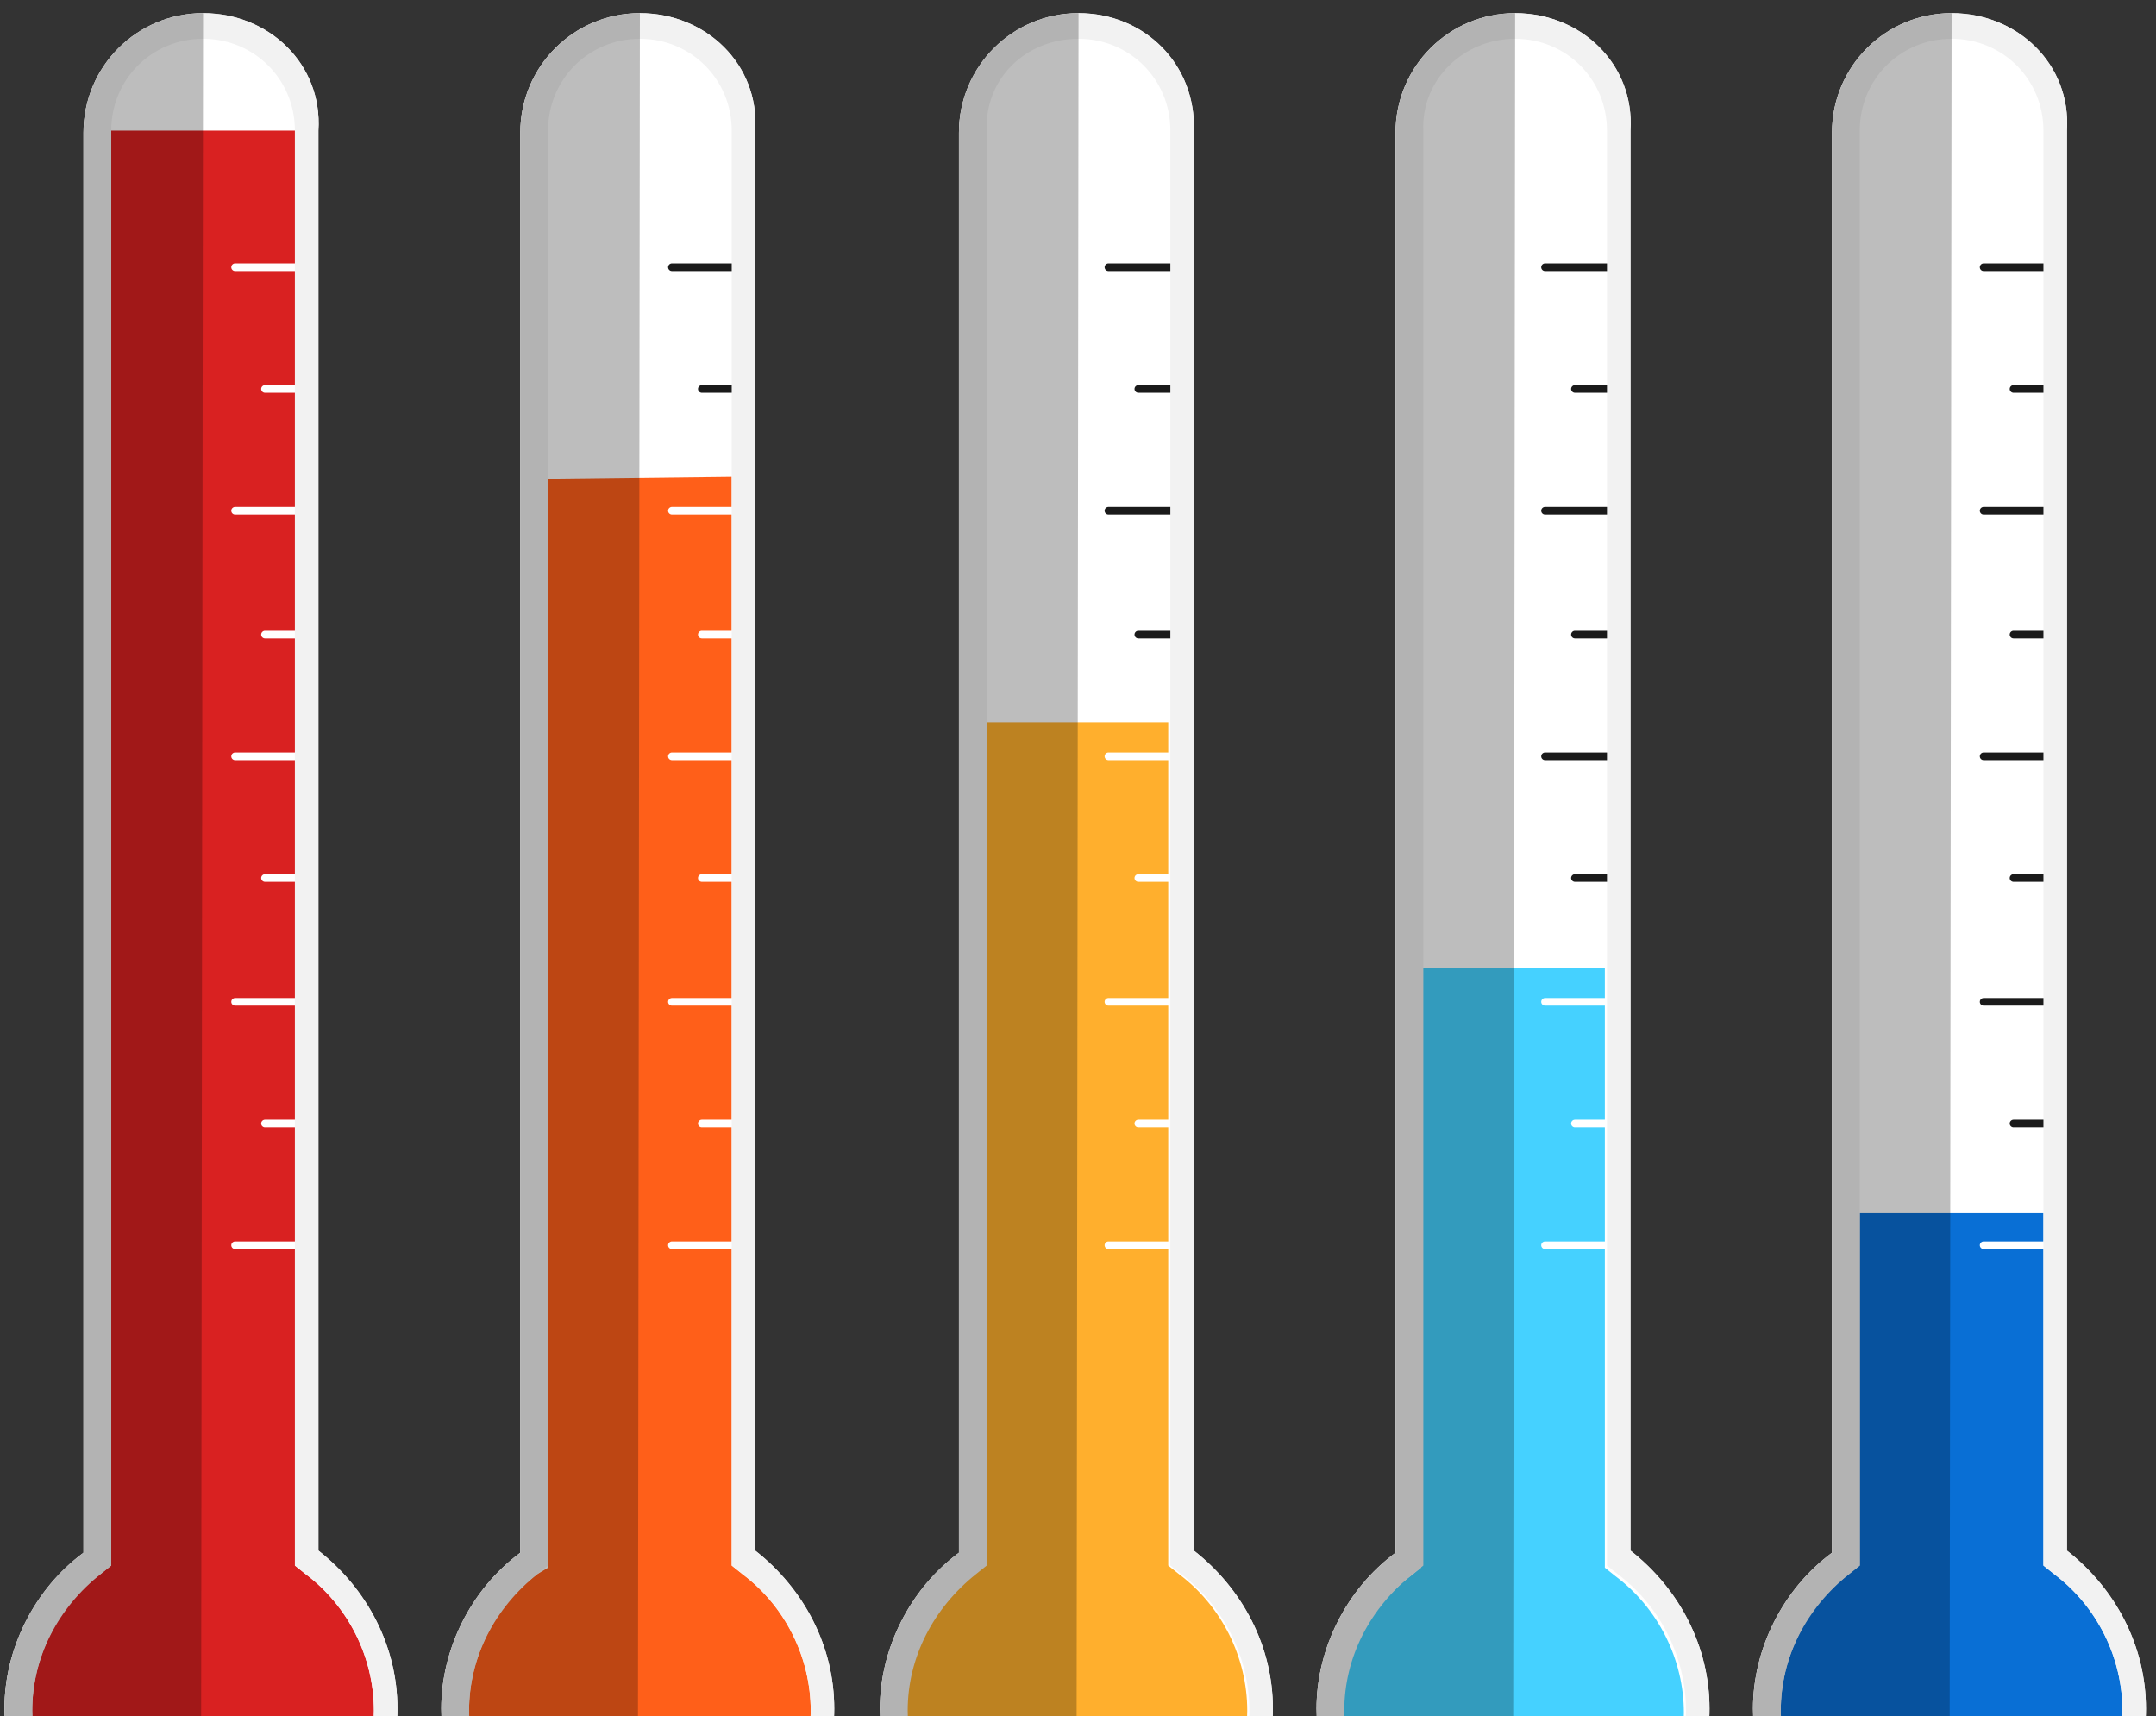 <svg xmlns="http://www.w3.org/2000/svg" xmlns:xlink="http://www.w3.org/1999/xlink" x="0px" y="0px" viewBox="0 0 221.1 176" style="enable-background:new 0 0 221.1 176;" xml:space="preserve"><rect x="0" y="0" width="221.1" height="176" fill="#333333" stroke="none"/><style type="text/css">	.st0{display:none;}	.st1{display:inline;fill:url(#SVGID_1_);}	.st2{display:inline;}	.st3{fill:url(#SVGID_2_);}	.st4{fill:#FFFFFF;}	.st5{fill:#D92121;}	.st6{fill:none;stroke:#FFFFFF;stroke-width:0.358;stroke-linecap:round;}	.st7{fill:#F2F2F2;}	.st8{fill-opacity:0.258;}	.st9{fill:#FF5F19;}	.st10{fill:none;stroke:#1A1A1A;stroke-width:0.358;stroke-linecap:round;}	.st11{fill:#FFAF2D;}	.st12{fill:#45D1FF;}	.st13{fill:#096FD5;}</style><g id="Calque_1" class="st0">	<linearGradient id="SVGID_1_" gradientUnits="userSpaceOnUse" x1="110.537" y1="176" x2="110.537" y2="64.808">		<stop offset="0" style="stop-color:#92191A"></stop>		<stop offset="1" style="stop-color:#D92121"></stop>	</linearGradient>	<path class="st1" d="M0.1,176h221c0-47-29-81-43-92c2,16,1,57-13,64c7-86-46-126-78-148c10,29-1,61-12,77s-26,49-24,58  c-7-16-13-44-7-51C8.1,112-0.9,156,0.1,176z"></path></g><g id="Calque_2" class="st0">	<g class="st2">		<linearGradient id="SVGID_2_" gradientUnits="userSpaceOnUse" x1="111.066" y1="255.964" x2="111.066" y2="1">			<stop offset="0" style="stop-color:#09254C"></stop>			<stop offset="1" style="stop-color:#096FD5"></stop>		</linearGradient>		<path class="st3" d="M219.4,185.6l-9-5.2l0.6-0.1c2-0.5,3.2-2.6,2.7-4.7c-0.5-2-2.6-3.2-4.7-2.7l-7.9,2.1l-12-6.9l14-3.8   c2-0.5,3.2-2.6,2.7-4.7c-0.5-2-2.6-3.2-4.7-2.7l-21.4,5.7l-12-6.9l27.5-7.4c2-0.5,3.2-2.6,2.7-4.7c-0.5-2-2.6-3.2-4.7-2.7   l-34.9,9.3l-12-6.9l41-11c1.1-0.3,2-1,2.4-2c5.6,2.3,10.2,6.4,10.2,10c0-5.5,10.5-12,19.4-12c-9,0-19.4-6.4-19.4-12   c0,3.6-4.5,7.7-10.2,10c-0.5-0.9-1.3-1.7-2.4-2l-41-11l12-6.9l34.9,9.3c2,0.5,4.1-0.7,4.7-2.7c0.5-2-0.7-4.1-2.7-4.7l-27.5-7.4   l12-6.9l21.4,5.7c2,0.5,4.1-0.7,4.7-2.7c0.5-2-0.7-4.1-2.7-4.7l-14-3.8l12-6.9l7.9,2.1c2,0.5,4.1-0.7,4.7-2.7   c0.5-2-0.7-4.1-2.7-4.7l-0.6-0.1l9-5.2c2.5-1.4,3.4-4.4,2.1-6.7c-1.3-2.3-4.4-2.9-6.8-1.5l-9,5.2l0.1-0.6c0.5-2-0.7-4.1-2.7-4.7   c-2-0.5-4.1,0.7-4.7,2.7l-2.1,7.9l-12,6.9l3.8-14c0.5-2-0.7-4.1-2.7-4.7c-2-0.5-4.1,0.7-4.7,2.7L175,86.1L163,93l7.4-27.5   c0.5-2-0.7-4.1-2.7-4.7c-2-0.5-4.1,0.7-4.7,2.7l-9.3,34.9l-12,6.9l11-41c0.3-1.1,0.1-2.2-0.5-3.1c4.8-3.7,10.6-5.6,13.7-3.8   c-4.8-2.8-5.1-15-0.6-22.8c-4.5,7.8-15.3,13.6-20.1,10.9c3.1,1.8,4.4,7.7,3.6,13.8c-1.1-0.1-2.1,0.3-2.9,1.1l-30,30V76.5L141.3,51   c1.5-1.5,1.5-3.9,0-5.4c-1.5-1.5-3.9-1.5-5.4,0l-20.1,20.1V51.9l15.7-15.7c1.5-1.5,1.5-3.9,0-5.4c-1.5-1.5-3.9-1.5-5.4,0   l-10.3,10.3V27.2l5.8-5.8c1.5-1.5,1.5-3.9,0-5.4c-1.5-1.5-3.9-1.5-5.4,0l-0.4,0.4V6.1c0-2.8-2.1-5.1-4.7-5.1   c-2.6,0-4.7,2.3-4.7,5.1v10.3l-0.4-0.4c-1.5-1.5-3.9-1.5-5.4,0c-1.5,1.5-1.5,3.9,0,5.4l5.8,5.8v13.9L96.1,30.9   c-1.5-1.5-3.9-1.5-5.4,0c-1.5,1.5-1.5,3.9,0,5.4l15.7,15.7v13.9L86.2,45.6c-1.5-1.5-3.9-1.5-5.4,0c-1.5,1.5-1.5,3.9,0,5.4   l25.5,25.5v13.9l-30-30c-0.8-0.8-1.9-1.2-2.9-1.1c-0.8-6.1,0.4-12,3.6-13.8c-4.8,2.8-15.6-3.1-20.1-10.9   c4.5,7.8,4.1,20.1-0.6,22.8c3.1-1.8,8.9,0.1,13.7,3.8c-0.6,0.9-0.8,2-0.5,3.1l11,41l-12-6.9l-9.3-34.9c-0.5-2-2.6-3.2-4.7-2.7   c-2,0.5-3.2,2.6-2.7,4.7L59.1,93l-12-6.9l-5.7-21.4c-0.5-2-2.6-3.2-4.7-2.7c-2,0.5-3.2,2.6-2.7,4.7l3.8,14l-12-6.9l-2.1-7.9   c-0.5-2-2.6-3.2-4.7-2.7c-2,0.5-3.2,2.6-2.7,4.7l0.1,0.6l-9-5.2C5,61.8,2,62.5,0.7,64.7C-0.6,67,0.3,70,2.7,71.4l9,5.2l-0.6,0.1   c-2,0.5-3.2,2.6-2.7,4.7c0.5,2,2.6,3.2,4.7,2.7L21,82l12,6.9l-14,3.8c-2,0.5-3.2,2.6-2.7,4.7c0.5,2,2.6,3.2,4.7,2.7l21.4-5.7   l12,6.9l-27.5,7.4c-2,0.5-3.2,2.6-2.7,4.7c0.5,2,2.6,3.2,4.7,2.7l34.9-9.3l12,6.9l-41,11c-1.1,0.3-2,1-2.4,2   c-5.6-2.3-10.2-6.4-10.2-10c0,5.5-10.5,12-19.4,12c9,0,19.4,6.4,19.4,12c0-3.6,4.5-7.7,10.2-10c0.5,0.9,1.3,1.7,2.4,2l41,11   l-12,6.9L28.9,141c-2-0.5-4.1,0.7-4.7,2.7c-0.5,2,0.7,4.1,2.7,4.7l27.5,7.4l-12,6.9L21,157c-2-0.5-4.1,0.7-4.7,2.7   c-0.5,2,0.7,4.1,2.7,4.7l14,3.8L21,175l-7.9-2.1c-2-0.5-4.1,0.7-4.7,2.7c-0.5,2,0.7,4.1,2.7,4.7l0.6,0.1l-9,5.2   c-2.5,1.4-3.4,4.4-2.1,6.7c1.3,2.3,4.4,2.9,6.8,1.5l9-5.2l-0.1,0.6c-0.5,2,0.7,4.1,2.7,4.7c2,0.5,4.1-0.7,4.7-2.7l2.1-7.9l12-6.9   l-3.8,14c-0.5,2,0.7,4.1,2.7,4.7c2,0.5,4.1-0.7,4.7-2.7l5.7-21.4l12-6.9l-7.4,27.5c-0.5,2,0.7,4.1,2.7,4.7c2,0.5,4.1-0.7,4.7-2.7   l9.3-34.9l12-6.9l-11,41c-0.3,1.1-0.1,2.2,0.5,3.1c-4.8,3.7-10.6,5.6-13.7,3.8c4.8,2.8,5.1,15,0.6,22.8   c4.5-7.8,15.3-13.6,20.1-10.9c-3.1-1.8-4.4-7.7-3.6-13.8c1.1,0.1,2.1-0.3,2.9-1.1l30-30v13.9l-25.5,25.5c-1.5,1.5-1.5,3.9,0,5.4   c1.5,1.5,3.9,1.5,5.4,0l20.1-20.1v13.9l-15.7,15.7c-1.5,1.5-1.5,3.9,0,5.4c1.5,1.5,3.9,1.5,5.4,0l10.3-10.3v13.9l-5.8,5.8   c-1.5,1.5-1.5,3.9,0,5.4c1.5,1.5,3.9,1.5,5.4,0l0.4-0.4v10.3c0,2.8,2.1,5.1,4.7,5.1c2.6,0,4.7-2.3,4.7-5.1v-10.3l0.4,0.4   c1.5,1.5,3.9,1.5,5.4,0c1.5-1.5,1.5-3.9,0-5.4l-5.8-5.8v-13.9l10.3,10.3c1.5,1.5,3.9,1.5,5.4,0c1.5-1.5,1.5-3.9,0-5.4l-15.7-15.7   v-13.9l20.1,20.1c1.5,1.5,3.9,1.5,5.4,0c1.5-1.5,1.5-3.9,0-5.4l-25.5-25.5v-13.9l30,30c0.8,0.8,1.9,1.2,2.9,1.1   c0.8,6.1-0.4,12-3.6,13.8c4.8-2.8,15.6,3.1,20.1,10.9c-4.5-7.8-4.1-20.1,0.6-22.8c-3.1,1.8-8.9-0.1-13.7-3.8   c0.6-0.9,0.8-2,0.5-3.1l-11-41l12,6.9l9.3,34.9c0.5,2,2.6,3.2,4.7,2.7c2-0.5,3.2-2.6,2.7-4.7l-7.4-27.5l12,6.9l5.7,21.4   c0.5,2,2.6,3.2,4.7,2.7c2-0.5,3.2-2.6,2.7-4.7l-3.8-14l12,6.9l2.1,7.9c0.5,2,2.6,3.2,4.7,2.7c2-0.5,3.2-2.6,2.7-4.7l-0.1-0.6   l9,5.2c2.5,1.4,5.5,0.7,6.8-1.5C222.8,190,221.8,187,219.4,185.6L219.4,185.6z M160.3,43.2c-0.6,4.2-0.3,8.5,1,11.7   c-3.4,0.5-7.3,2.4-10.6,5c0.6-4.2,0.3-8.5-1-11.7C153.1,47.7,157,45.8,160.3,43.2z M61.8,43.2c3.3,2.6,7.2,4.5,10.6,5   c-1.3,3.2-1.6,7.5-1,11.7c-3.3-2.6-7.2-4.5-10.6-5C62.1,51.7,62.4,47.4,61.8,43.2L61.8,43.2z M61.8,213.8c0.6-4.2,0.3-8.5-1-11.7   c3.4-0.5,7.3-2.4,10.6-5c-0.6,4.2-0.3,8.5,1,11.7C69,209.3,65.2,211.2,61.8,213.8z M80.3,75.1l26.1,26.1v19.1l-16.5-9.6L80.3,75.1   L80.3,75.1z M22.2,135.2c-2.1-2.7-5.7-5.1-9.6-6.7c3.9-1.6,7.5-4,9.6-6.7c2.1,2.7,5.7,5.1,9.6,6.7   C27.9,130.1,24.3,132.5,22.2,135.2z M49.4,128.5l35.6-9.6l16.5,9.6L85.1,138L49.4,128.5L49.4,128.5z M106.3,155.8l-26.1,26.1   l9.6-35.6l16.5-9.6L106.3,155.8L106.3,155.8z M160.3,213.8c-3.4-2.6-7.2-4.5-10.6-5c1.3-3.2,1.6-7.5,1-11.7   c3.3,2.6,7.2,4.5,10.6,5C160,205.3,159.7,209.6,160.3,213.8z M199.9,121.8c2.1,2.7,5.7,5.1,9.6,6.7c-3.9,1.6-7.5,4-9.6,6.7   c-2.1-2.7-5.7-5.1-9.6-6.7C194.3,126.9,197.8,124.5,199.9,121.8z M115.8,120.3v-19.1l26.1-26.1l-9.5,35.6L115.8,120.3L115.8,120.3   z M141.9,181.9l-26.1-26.1v-19.1l16.5,9.6L141.9,181.9z M137.1,138l-16.5-9.6l16.5-9.6l35.6,9.6L137.1,138z"></path>	</g></g><g id="Calque_3">	<g transform="matrix(2.19 0 0 2.19 -174.96 -125.45)">		<path class="st4" d="M89.4,57.9c-3.1,0-5.6,2.5-5.6,5.6V130c-2.3,1.7-3.7,4.5-3.7,7.3c0,5.1,4.1,9.2,9.2,9.2l0,0   c5.1,0,9.2-4.1,9.2-9.2l0,0c0-2.9-1.4-5.6-3.7-7.4V63.4C95,60.3,92.5,57.9,89.4,57.9L89.4,57.9z"></path>		<path class="st5" d="M85.1,63.4v67.2l-0.5,0.4c-2,1.5-3.2,3.9-3.2,6.4v0c0,4.4,3.6,8,8,8c4.4,0,8-3.6,8-8c0-2.5-1.2-4.9-3.2-6.4   l-0.5-0.4V63.4L85.1,63.4z"></path>		<path class="st6" d="M94.3,69.8h-3.4"></path>		<path class="st6" d="M94.3,75.5h-2"></path>		<path class="st6" d="M94.3,81.2h-3.4"></path>		<path class="st6" d="M94.3,87h-2"></path>		<path class="st6" d="M94.3,92.7h-3.4"></path>		<path class="st6" d="M94.3,98.4h-2"></path>		<path class="st6" d="M94.3,104.2h-3.4"></path>		<path class="st6" d="M94.3,109.9h-2"></path>		<path class="st6" d="M94.3,115.6h-3.4"></path>		<path class="st7" d="M89.4,57.9c-3.1,0-5.6,2.5-5.6,5.6V130c-2.3,1.7-3.7,4.5-3.7,7.3c0,5.1,4.1,9.2,9.2,9.2l0,0   c5.1,0,9.2-4.1,9.2-9.2l0,0c0-2.9-1.4-5.6-3.7-7.4V63.4C95,60.3,92.5,57.9,89.4,57.9L89.4,57.9z M89.4,59.1c2.4,0,4.3,1.9,4.3,4.3   v67.2l0.5,0.4c2,1.5,3.2,3.9,3.2,6.4c0,4.4-3.6,8-8,8c-4.4,0-8-3.6-8-8v0c0-2.5,1.2-4.8,3.2-6.4l0.5-0.4V63.4   C85.1,61,87,59.1,89.4,59.1L89.4,59.1z"></path>		<path class="st8" d="M89.4,57.9c-3.1,0-5.6,2.5-5.6,5.6V130c-2.3,1.7-3.7,4.5-3.7,7.3c0,5.1,4.1,9.2,9.2,9.2l0,0L89.4,57.9z"></path>	</g>	<g transform="matrix(2.19 0 0 2.19 -168.27 -125.45)">		<path class="st4" d="M106.8,57.9c-3.1,0-5.6,2.5-5.6,5.6V130c-2.3,1.7-3.7,4.5-3.7,7.3c0,5.1,4.1,9.2,9.2,9.2   c5.1,0,9.2-4.1,9.2-9.2c0-2.9-1.4-5.6-3.7-7.4V63.4C112.4,60.3,109.9,57.9,106.8,57.9L106.8,57.9z"></path>		<path class="st9" d="M102.5,79.7v51L102,131c-2,1.5-3.2,3.9-3.2,6.4v0c0,4.4,3.6,8,8,8c4.4,0,8-3.6,8-8c0-2.5-1.2-4.9-3.2-6.4   l-0.5-0.4v-51L102.5,79.7z"></path>		<path class="st10" d="M111.7,69.8h-3.4"></path>		<path class="st10" d="M111.7,75.5h-2"></path>		<path class="st6" d="M111.7,81.2h-3.4"></path>		<path class="st6" d="M111.7,87h-2"></path>		<path class="st6" d="M111.7,92.7h-3.4"></path>		<path class="st6" d="M111.7,98.4h-2"></path>		<path class="st6" d="M111.7,104.2h-3.4"></path>		<path class="st6" d="M111.7,109.9h-2"></path>		<path class="st6" d="M111.7,115.6h-3.4"></path>		<path class="st7" d="M106.8,57.9c-3.1,0-5.6,2.5-5.6,5.6V130c-2.3,1.7-3.7,4.5-3.7,7.3c0,5.1,4.1,9.2,9.2,9.2s9.2-4.1,9.2-9.2   c0-2.9-1.4-5.6-3.7-7.4V63.4C112.4,60.3,109.9,57.9,106.8,57.9L106.8,57.9z M106.8,59.1c2.4,0,4.3,1.9,4.3,4.3v67.2l0.5,0.4   c2,1.5,3.2,3.9,3.2,6.4c0,4.4-3.6,8-8,8c-4.4,0-8-3.6-8-8v0c0-2.5,1.2-4.8,3.2-6.4l0.5-0.4V63.4C102.5,61,104.4,59.1,106.8,59.1   L106.8,59.1z"></path>		<path class="st8" d="M106.8,57.9c-3.1,0-5.6,2.5-5.6,5.6V130c-2.3,1.7-3.7,4.5-3.7,7.3c0,5.1,4.1,9.2,9.2,9.2L106.8,57.9z"></path>	</g>	<g transform="matrix(2.19 0 0 2.19 -168.62 -125.45)">		<path class="st4" d="M127.5,57.9c-3.1,0-5.6,2.5-5.6,5.6V130c-2.3,1.7-3.7,4.5-3.7,7.3c0,5.1,4.1,9.2,9.2,9.2   c5.1,0,9.2-4.1,9.2-9.2c0-2.9-1.4-5.6-3.7-7.4V63.4C133,60.3,130.6,57.9,127.5,57.9L127.5,57.9z"></path>		<path class="st11" d="M123.1,91.1v39.5l-0.5,0.4c-2,1.5-3.2,3.9-3.2,6.4v0c0,4.4,3.6,8,8,8c4.4,0,8-3.6,8-8c0-2.5-1.2-4.9-3.2-6.4   l-0.5-0.4V91.1L123.1,91.1z"></path>		<path class="st10" d="M132.3,69.8h-3.4"></path>		<path class="st10" d="M132.3,75.5h-2"></path>		<path class="st10" d="M132.3,81.2h-3.4"></path>		<path class="st10" d="M132.3,87h-2"></path>		<path class="st6" d="M132.3,92.7h-3.4"></path>		<path class="st6" d="M132.3,98.4h-2"></path>		<path class="st6" d="M132.3,104.2h-3.4"></path>		<path class="st6" d="M132.3,109.9h-2"></path>		<path class="st6" d="M132.3,115.6h-3.4"></path>		<path class="st7" d="M127.5,57.9c-3.1,0-5.6,2.5-5.6,5.6V130c-2.3,1.7-3.7,4.5-3.7,7.3c0,5.1,4.1,9.2,9.2,9.2s9.2-4.1,9.2-9.2   c0-2.9-1.4-5.6-3.7-7.4V63.4C133,60.3,130.6,57.9,127.5,57.9L127.5,57.9z M127.5,59.1c2.4,0,4.3,1.9,4.3,4.3v67.2l0.5,0.4   c2,1.5,3.2,3.9,3.2,6.4c0,4.4-3.6,8-8,8c-4.4,0-8-3.6-8-8v0c0-2.5,1.2-4.8,3.2-6.4l0.5-0.4V63.4C123.1,61,125,59.1,127.5,59.1   L127.5,59.1z"></path>		<path class="st8" d="M127.5,57.9c-3.1,0-5.6,2.5-5.6,5.6V130c-2.3,1.7-3.7,4.5-3.7,7.3c0,5.1,4.1,9.2,9.2,9.2L127.5,57.9z"></path>	</g>	<g transform="matrix(2.19 0 0 2.19 -164.58 -125.45)">		<path class="st4" d="M146.1,57.9c-3.1,0-5.6,2.5-5.6,5.6V130c-2.3,1.7-3.7,4.5-3.7,7.3c0,5.1,4.1,9.2,9.2,9.2   c5.1,0,9.2-4.1,9.2-9.2c0-2.9-1.4-5.6-3.7-7.4V63.4C151.7,60.3,149.2,57.9,146.1,57.9L146.1,57.9z"></path>		<path class="st12" d="M141.7,102.6v28.1l-0.5,0.4c-2,1.5-3.2,3.9-3.2,6.4v0c0,4.4,3.6,8,8,8c4.4,0,8-3.6,8-8   c0-2.5-1.2-4.9-3.2-6.4l-0.5-0.4v-28.1L141.7,102.6z"></path>		<path class="st10" d="M150.9,69.8h-3.4"></path>		<path class="st10" d="M150.9,75.5h-2"></path>		<path class="st10" d="M150.9,81.2h-3.4"></path>		<path class="st10" d="M150.9,87h-2"></path>		<path class="st10" d="M150.9,92.7h-3.4"></path>		<path class="st10" d="M150.9,98.4h-2"></path>		<path class="st6" d="M150.9,104.2h-3.4"></path>		<path class="st6" d="M150.9,109.9h-2"></path>		<path class="st6" d="M150.9,115.6h-3.4"></path>		<path class="st7" d="M146.1,57.9c-3.1,0-5.6,2.5-5.6,5.6V130c-2.3,1.7-3.7,4.5-3.7,7.3c0,5.1,4.1,9.2,9.2,9.2s9.2-4.1,9.2-9.2   c0-2.9-1.4-5.6-3.7-7.4V63.4C151.7,60.3,149.2,57.9,146.1,57.9L146.1,57.9z M146.1,59.1c2.4,0,4.3,1.9,4.3,4.3v67.2l0.5,0.4   c2,1.5,3.2,3.9,3.2,6.4c0,4.4-3.6,8-8,8c-4.4,0-8-3.6-8-8v0c0-2.5,1.2-4.8,3.2-6.4l0.5-0.4V63.4C141.7,61,143.7,59.1,146.1,59.1   L146.1,59.1z"></path>		<path class="st8" d="M146.1,57.9c-3.1,0-5.6,2.5-5.6,5.6V130c-2.3,1.7-3.7,4.5-3.7,7.3c0,5.1,4.1,9.2,9.2,9.2L146.1,57.9z"></path>	</g>	<g transform="matrix(2.19 0 0 2.19 -165.81 -125.45)">		<path class="st4" d="M167.1,57.9c-3.1,0-5.6,2.5-5.6,5.6V130c-2.3,1.7-3.7,4.5-3.7,7.3c0,5.1,4.1,9.2,9.2,9.2   c5.1,0,9.2-4.1,9.2-9.2c0-2.9-1.4-5.6-3.7-7.4V63.4C172.7,60.3,170.2,57.9,167.1,57.9L167.1,57.9z"></path>		<path class="st13" d="M162.8,114.1v16.5l-0.5,0.4c-2,1.5-3.2,3.9-3.2,6.4v0c0,4.4,3.6,8,8,8c4.4,0,8-3.6,8-8   c0-2.5-1.2-4.9-3.2-6.4l-0.5-0.4v-16.5L162.8,114.1z"></path>		<path class="st10" d="M172,69.8h-3.4"></path>		<path class="st10" d="M172,75.5h-2"></path>		<path class="st10" d="M172,81.2h-3.4"></path>		<path class="st10" d="M172,87h-2"></path>		<path class="st10" d="M172,92.7h-3.4"></path>		<path class="st10" d="M172,98.4h-2"></path>		<path class="st10" d="M172,104.2h-3.4"></path>		<path class="st10" d="M172,109.9h-2"></path>		<path class="st6" d="M172,115.6h-3.4"></path>		<path class="st7" d="M167.1,57.9c-3.1,0-5.6,2.5-5.6,5.6V130c-2.3,1.7-3.7,4.5-3.7,7.3c0,5.1,4.1,9.2,9.2,9.2s9.2-4.1,9.2-9.2   c0-2.9-1.4-5.6-3.7-7.4V63.4C172.7,60.3,170.2,57.9,167.1,57.9L167.1,57.9z M167.1,59.1c2.4,0,4.3,1.9,4.3,4.3v67.2l0.5,0.4   c2,1.5,3.2,3.9,3.2,6.4c0,4.4-3.6,8-8,8c-4.4,0-8-3.6-8-8v0c0-2.5,1.2-4.8,3.2-6.4l0.5-0.4V63.4C162.8,61,164.7,59.1,167.1,59.1   L167.1,59.1z"></path>		<path class="st8" d="M167.1,57.9c-3.1,0-5.6,2.5-5.6,5.6V130c-2.3,1.7-3.7,4.5-3.7,7.3c0,5.1,4.1,9.2,9.2,9.2L167.1,57.9z"></path>	</g></g></svg>